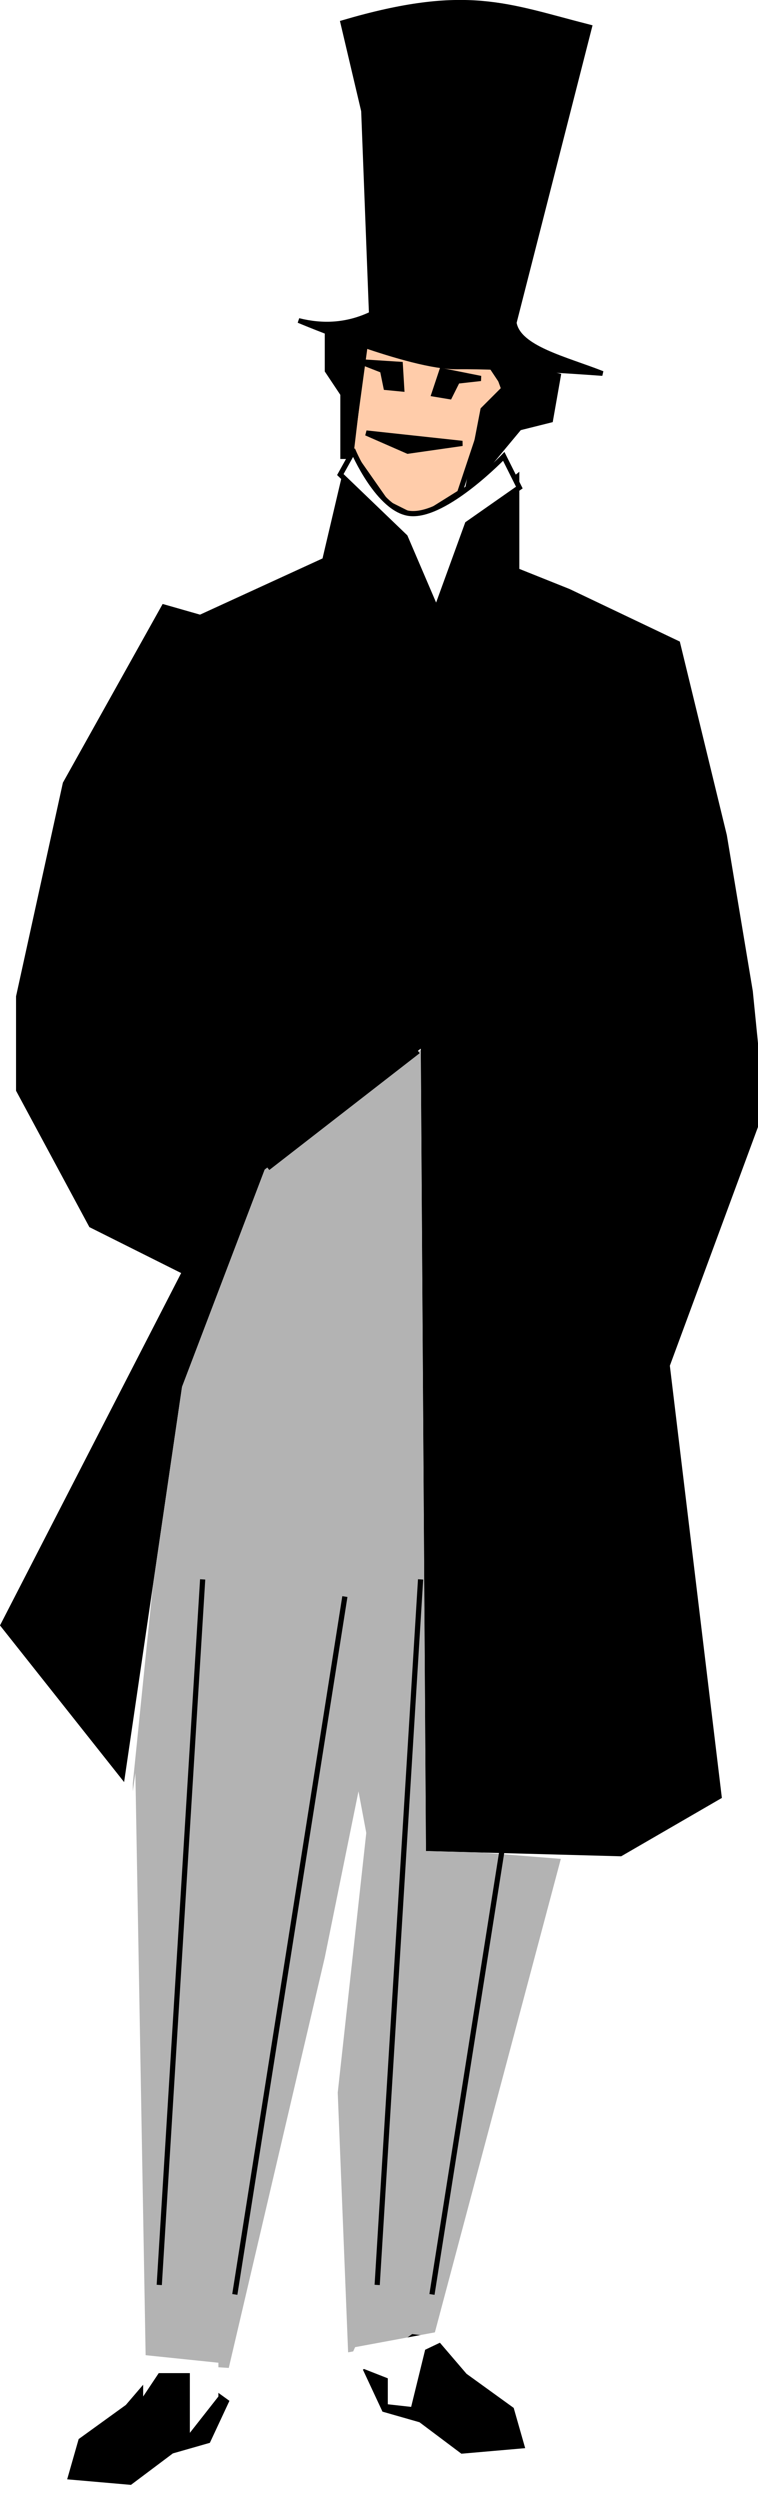<?xml version="1.0" encoding="UTF-8" standalone="no"?>
<!-- Created with Inkscape (http://www.inkscape.org/) -->

<svg
   xmlns:dc="http://purl.org/dc/elements/1.1/"
   xmlns:cc="http://creativecommons.org/ns#"
   xmlns:rdf="http://www.w3.org/1999/02/22-rdf-syntax-ns#"
   xmlns:svg="http://www.w3.org/2000/svg"
   xmlns="http://www.w3.org/2000/svg"
   xmlns:sodipodi="http://sodipodi.sourceforge.net/DTD/sodipodi-0.dtd"
   xmlns:inkscape="http://www.inkscape.org/namespaces/inkscape"
   width="41.23mm"
   height="135.836mm"
   viewBox="0 0 146.092 481.307"
   id="svg2"
   version="1.1"
   inkscape:version="0.91 r13725"
   sodipodi:docname="frock.svg"
   inkscape:export-filename="/home/algot/Documents/runeman.org/clipart/frock.png"
   inkscape:export-xdpi="28.048632"
   inkscape:export-ydpi="28.048632">
  <defs
     id="defs4">
    <filter
       inkscape:label="Cross Noise Poster B"
       inkscape:menu="Image Paint and Draw"
       inkscape:menu-tooltip="Adds a small scale screen like noise locally"
       style="color-interpolation-filters:sRGB"
       id="filter3475">
      <feTurbulence
         type="fractalNoise"
         numOctaves="3"
         baseFrequency="1"
         seed="0"
         result="result0"
         id="feTurbulence3477" />
      <feConvolveMatrix
         kernelMatrix="-2 0 -2 0 -10 0 -2 0 -2 "
         order="3 3"
         result="result5"
         id="feConvolveMatrix3479" />
      <feColorMatrix
         result="result4"
         values="0"
         type="saturate"
         in="result5"
         id="feColorMatrix3481" />
      <feComposite
         in2="result4"
         in="SourceGraphic"
         operator="arithmetic"
         k1="1.5"
         k2="0.5"
         k3="0.5"
         result="result2"
         id="feComposite3483"
         k4="0" />
      <feBlend
         in2="result4"
         result="result6"
         mode="normal"
         id="feBlend3485" />
      <feGaussianBlur
         result="result3"
         stdDeviation="4"
         in="result6"
         id="feGaussianBlur3487" />
      <feBlend
         in2="result3"
         mode="darken"
         in="result6"
         id="feBlend3489" />
      <feComponentTransfer
         result="result1"
         id="feComponentTransfer3491">
        <feFuncR
           tableValues="0 0.2 0.4 0.6 0.8 1 1"
           type="discrete"
           id="feFuncR3493" />
        <feFuncG
           tableValues="0 0.2 0.4 0.6 0.8 1 1"
           type="discrete"
           id="feFuncG3495" />
        <feFuncB
           tableValues="0 0.2 0.4 0.6 0.8 1 1"
           type="discrete"
           id="feFuncB3497" />
      </feComponentTransfer>
      <feComposite
         in2="SourceGraphic"
         operator="in"
         id="feComposite3499" />
    </filter>
    <filter
       inkscape:collect="always"
       style="color-interpolation-filters:sRGB"
       id="filter4428"
       x="-0.22"
       width="1.44"
       y="-0.035"
       height="1.069">
      <feGaussianBlur
         inkscape:collect="always"
         stdDeviation="1.945"
         id="feGaussianBlur4430" />
    </filter>
  </defs>
  <sodipodi:namedview
     id="base"
     pagecolor="#ffffff"
     bordercolor="#666666"
     borderopacity="1.0"
     inkscape:pageopacity="0.0"
     inkscape:pageshadow="2"
     inkscape:zoom="0.70710678"
     inkscape:cx="206.3237"
     inkscape:cy="217.54497"
     inkscape:document-units="px"
     inkscape:current-layer="layer1"
     showgrid="false"
     inkscape:window-width="1366"
     inkscape:window-height="709"
     inkscape:window-x="-4"
     inkscape:window-y="0"
     inkscape:window-maximized="1"
     fit-margin-top="0"
     fit-margin-left="0"
     fit-margin-right="0"
     fit-margin-bottom="0" />
  <g
     inkscape:label="Layer 1"
     inkscape:groupmode="layer"
     id="layer1"
     transform="translate(-39.697,-222.368)">
    <g
       id="g3561"
       transform="translate(-70.711,-113.137)">
      <g
         transform="translate(-178,48)"
         id="g3531">
        <path
           sodipodi:nodetypes="cccccccccccccccccccccccccccccc"
           inkscape:connector-curvature="0"
           id="path3533"
           d="m 372,405.362 -4,-13 -13,-14 -4,17 -24,11 -7,-2 -19,34 -9,41 0,18 14,26 18,9 -35,68 23,29 11,-75 16,-42 31,-24 1,155 37,1 19,-11 -10,-83 17,-46 0,-16 -1,-10 -5,-30 -9,-37 -21,-10 -10,-4 0,-18 -10,8 z"
           style="fill:#000000;fill-rule:evenodd;stroke:#000000;stroke-width:1px;stroke-linecap:butt;stroke-linejoin:miter;stroke-opacity:1" />
        <path
           inkscape:connector-curvature="0"
           id="path3535"
           d="m 359,352.362 -3,22 7,10 6,3 8,-5 5,-15 4,-5 -4,-6 z"
           style="fill:#ffccaa;fill-rule:evenodd;stroke:#000000;stroke-width:1px;stroke-linecap:butt;stroke-linejoin:miter;stroke-opacity:1" />
        <path
           sodipodi:nodetypes="ccccccc"
           inkscape:connector-curvature="0"
           id="path3537"
           d="m 358.5,354.362 -7,-3.5 0,8 3,4.5 0,12 1.5,0 z"
           style="fill:#000000;fill-rule:evenodd;stroke:#000000;stroke-width:1px;stroke-linecap:butt;stroke-linejoin:miter;stroke-opacity:1" />
        <path
           inkscape:connector-curvature="0"
           id="path3539"
           d="m 383.5,356.862 12.5,3 -1.5,8.5 -6,1.5 -10,12 3,-15.5 4,-4 z"
           style="fill:#000000;fill-rule:evenodd;stroke:#000000;stroke-width:1px;stroke-linecap:butt;stroke-linejoin:miter;stroke-opacity:1" />
        <path
           sodipodi:nodetypes="cccccccsc"
           inkscape:connector-curvature="0"
           id="path3541"
           d="m 356.5,374.362 -2.5,4.5 12.5,12 6,14 6,-16.5 10,-7 -3,-6 c 0,0 -11.126,11.605 -18,11 -6.109,-0.537 -11,-12 -11,-12 z"
           style="fill:#ffffff;fill-rule:evenodd;stroke:#000000;stroke-width:1px;stroke-linecap:butt;stroke-linejoin:miter;stroke-opacity:1" />
        <path
           inkscape:connector-curvature="0"
           id="path3543"
           d="m 369,489.862 -29,22.5"
           style="fill:none;fill-rule:evenodd;stroke:#000000;stroke-width:1px;stroke-linecap:butt;stroke-linejoin:miter;stroke-opacity:1" />
        <path
           sodipodi:nodetypes="cccccccccccccccccc"
           inkscape:connector-curvature="0"
           id="path3545"
           d="m 314.5,628.862 2,113.5 16,1 18.5,-79 6.5,-32 1.5,8 -5.5,50 2,50 16.5,-3 24.5,-92 -25,-2 -1,-154.5 -32,24 -16,37.5 -5,46 -3.5,34.5 0,1.5 z"
           style="fill:#b3b3b3;fill-rule:evenodd;stroke:none;stroke-width:1px;stroke-linecap:butt;stroke-linejoin:miter;stroke-opacity:1;filter:url(#filter3475)" />
        <path
           inkscape:connector-curvature="0"
           id="path3547"
           d="m 321.5,759.362 7,-2 3.5,-7.5 -9,-6.5 -4,0.5 -6,7 -9,6.5 -2,7 11.5,1 z"
           style="fill:#000000;fill-rule:evenodd;stroke:#000000;stroke-width:1px;stroke-linecap:butt;stroke-linejoin:miter;stroke-opacity:1" />
        <path
           inkscape:connector-curvature="0"
           id="path3549"
           d="m 316,740.862 0,8 3,-4.5 6,0 0,11.5 5.5,-7 0,-6.5 z"
           style="fill:#ffffff;fill-rule:evenodd;stroke:none;stroke-width:1px;stroke-linecap:butt;stroke-linejoin:miter;stroke-opacity:1" />
        <path
           style="fill:#000000;fill-rule:evenodd;stroke:#000000;stroke-width:1px;stroke-linecap:butt;stroke-linejoin:miter;stroke-opacity:1"
           d="m 369.481,753.362 -7,-2 -3.5,-7.5 9,-6.5 4,0.5 6,7 9,6.5 2,7 -11.5,1 z"
           id="path3551"
           inkscape:connector-curvature="0" />
        <path
           inkscape:connector-curvature="0"
           id="path3553"
           d="m 367.65,750.862 -4.5,-0.5 0,-5 -7.65,-3 1.35,-3 16.2,-3 0.45,2 -3.15,1.5 z"
           style="fill:#ffffff;fill-rule:evenodd;stroke:none;stroke-width:1px;stroke-linecap:butt;stroke-linejoin:miter;stroke-opacity:1" />
        <path
           inkscape:connector-curvature="0"
           id="path3555"
           d="m 357.919,357.159 7.633,0.492 0.284,4.735 -3.027,-0.293 -0.672,-3.286 z"
           style="fill:#000000;fill-rule:evenodd;stroke:#000000;stroke-width:1px;stroke-linecap:butt;stroke-linejoin:miter;stroke-opacity:1" />
        <path
           style="fill:#000000;fill-rule:evenodd;stroke:#000000;stroke-width:1px;stroke-linecap:butt;stroke-linejoin:miter;stroke-opacity:1"
           d="m 381.061,360.362 -7.5,-1.5 -1.5,4.5 3,0.5 1.5,-3 z"
           id="path3557"
           inkscape:connector-curvature="0" />
        <path
           sodipodi:nodetypes="cccc"
           inkscape:connector-curvature="0"
           id="path3559"
           d="m 359,370.862 8,3.5 10.5,-1.5 z"
           style="fill:#000000;fill-rule:evenodd;stroke:#000000;stroke-width:1px;stroke-linecap:butt;stroke-linejoin:miter;stroke-opacity:1" />
      </g>
      <path
         sodipodi:nodetypes="cccsccccc"
         inkscape:connector-curvature="0"
         id="path3377"
         d="m 180.478,356.851 1.502,39.082 c -4.672,2.231 -9.344,2.439 -14.016,1.274 0,0 21.427,9.06 30.534,8.921 9.162,-0.14 28.031,1.274 28.031,1.274 -7.048,-2.79 -16.216,-4.86 -17.019,-9.771 l 14.54,-56.924 c -16.008,-4.073 -23.733,-7.861 -47.577,-0.85 z"
         style="fill:#000000;fill-rule:evenodd;stroke:#000000;stroke-width:0.922px;stroke-linecap:butt;stroke-linejoin:miter;stroke-opacity:1" />
    </g>
    <path
       inkscape:connector-curvature="0"
       id="path4434"
       d="m 144.165,529.727 -21.213,134.35"
       style="fill:none;fill-rule:evenodd;stroke:#000000;stroke-width:1px;stroke-linecap:butt;stroke-linejoin:miter;stroke-opacity:1;filter:url(#filter4428)" />
    <path
       style="fill:none;fill-rule:evenodd;stroke:#000000;stroke-width:1px;stroke-linecap:butt;stroke-linejoin:miter;stroke-opacity:1;filter:url(#filter4428)"
       d="M 106.165,529.727 84.952,664.077"
       id="path3598"
       inkscape:connector-curvature="0" />
    <path
       inkscape:connector-curvature="0"
       id="path4432"
       d="M 93.437,515.585 72.224,649.935"
       style="fill:none;fill-rule:evenodd;stroke:#000000;stroke-width:1px;stroke-linecap:butt;stroke-linejoin:miter;stroke-opacity:1;filter:url(#filter4428)"
       transform="matrix(0.996,-0.095,0.095,0.996,-63.287,21.774)" />
    <path
       transform="matrix(0.996,-0.095,0.095,0.996,-21.287,21.774)"
       style="fill:none;fill-rule:evenodd;stroke:#000000;stroke-width:1px;stroke-linecap:butt;stroke-linejoin:miter;stroke-opacity:1;filter:url(#filter4428)"
       d="M 93.437,515.585 72.224,649.935"
       id="path4436"
       inkscape:connector-curvature="0" />
  </g>
</svg>
